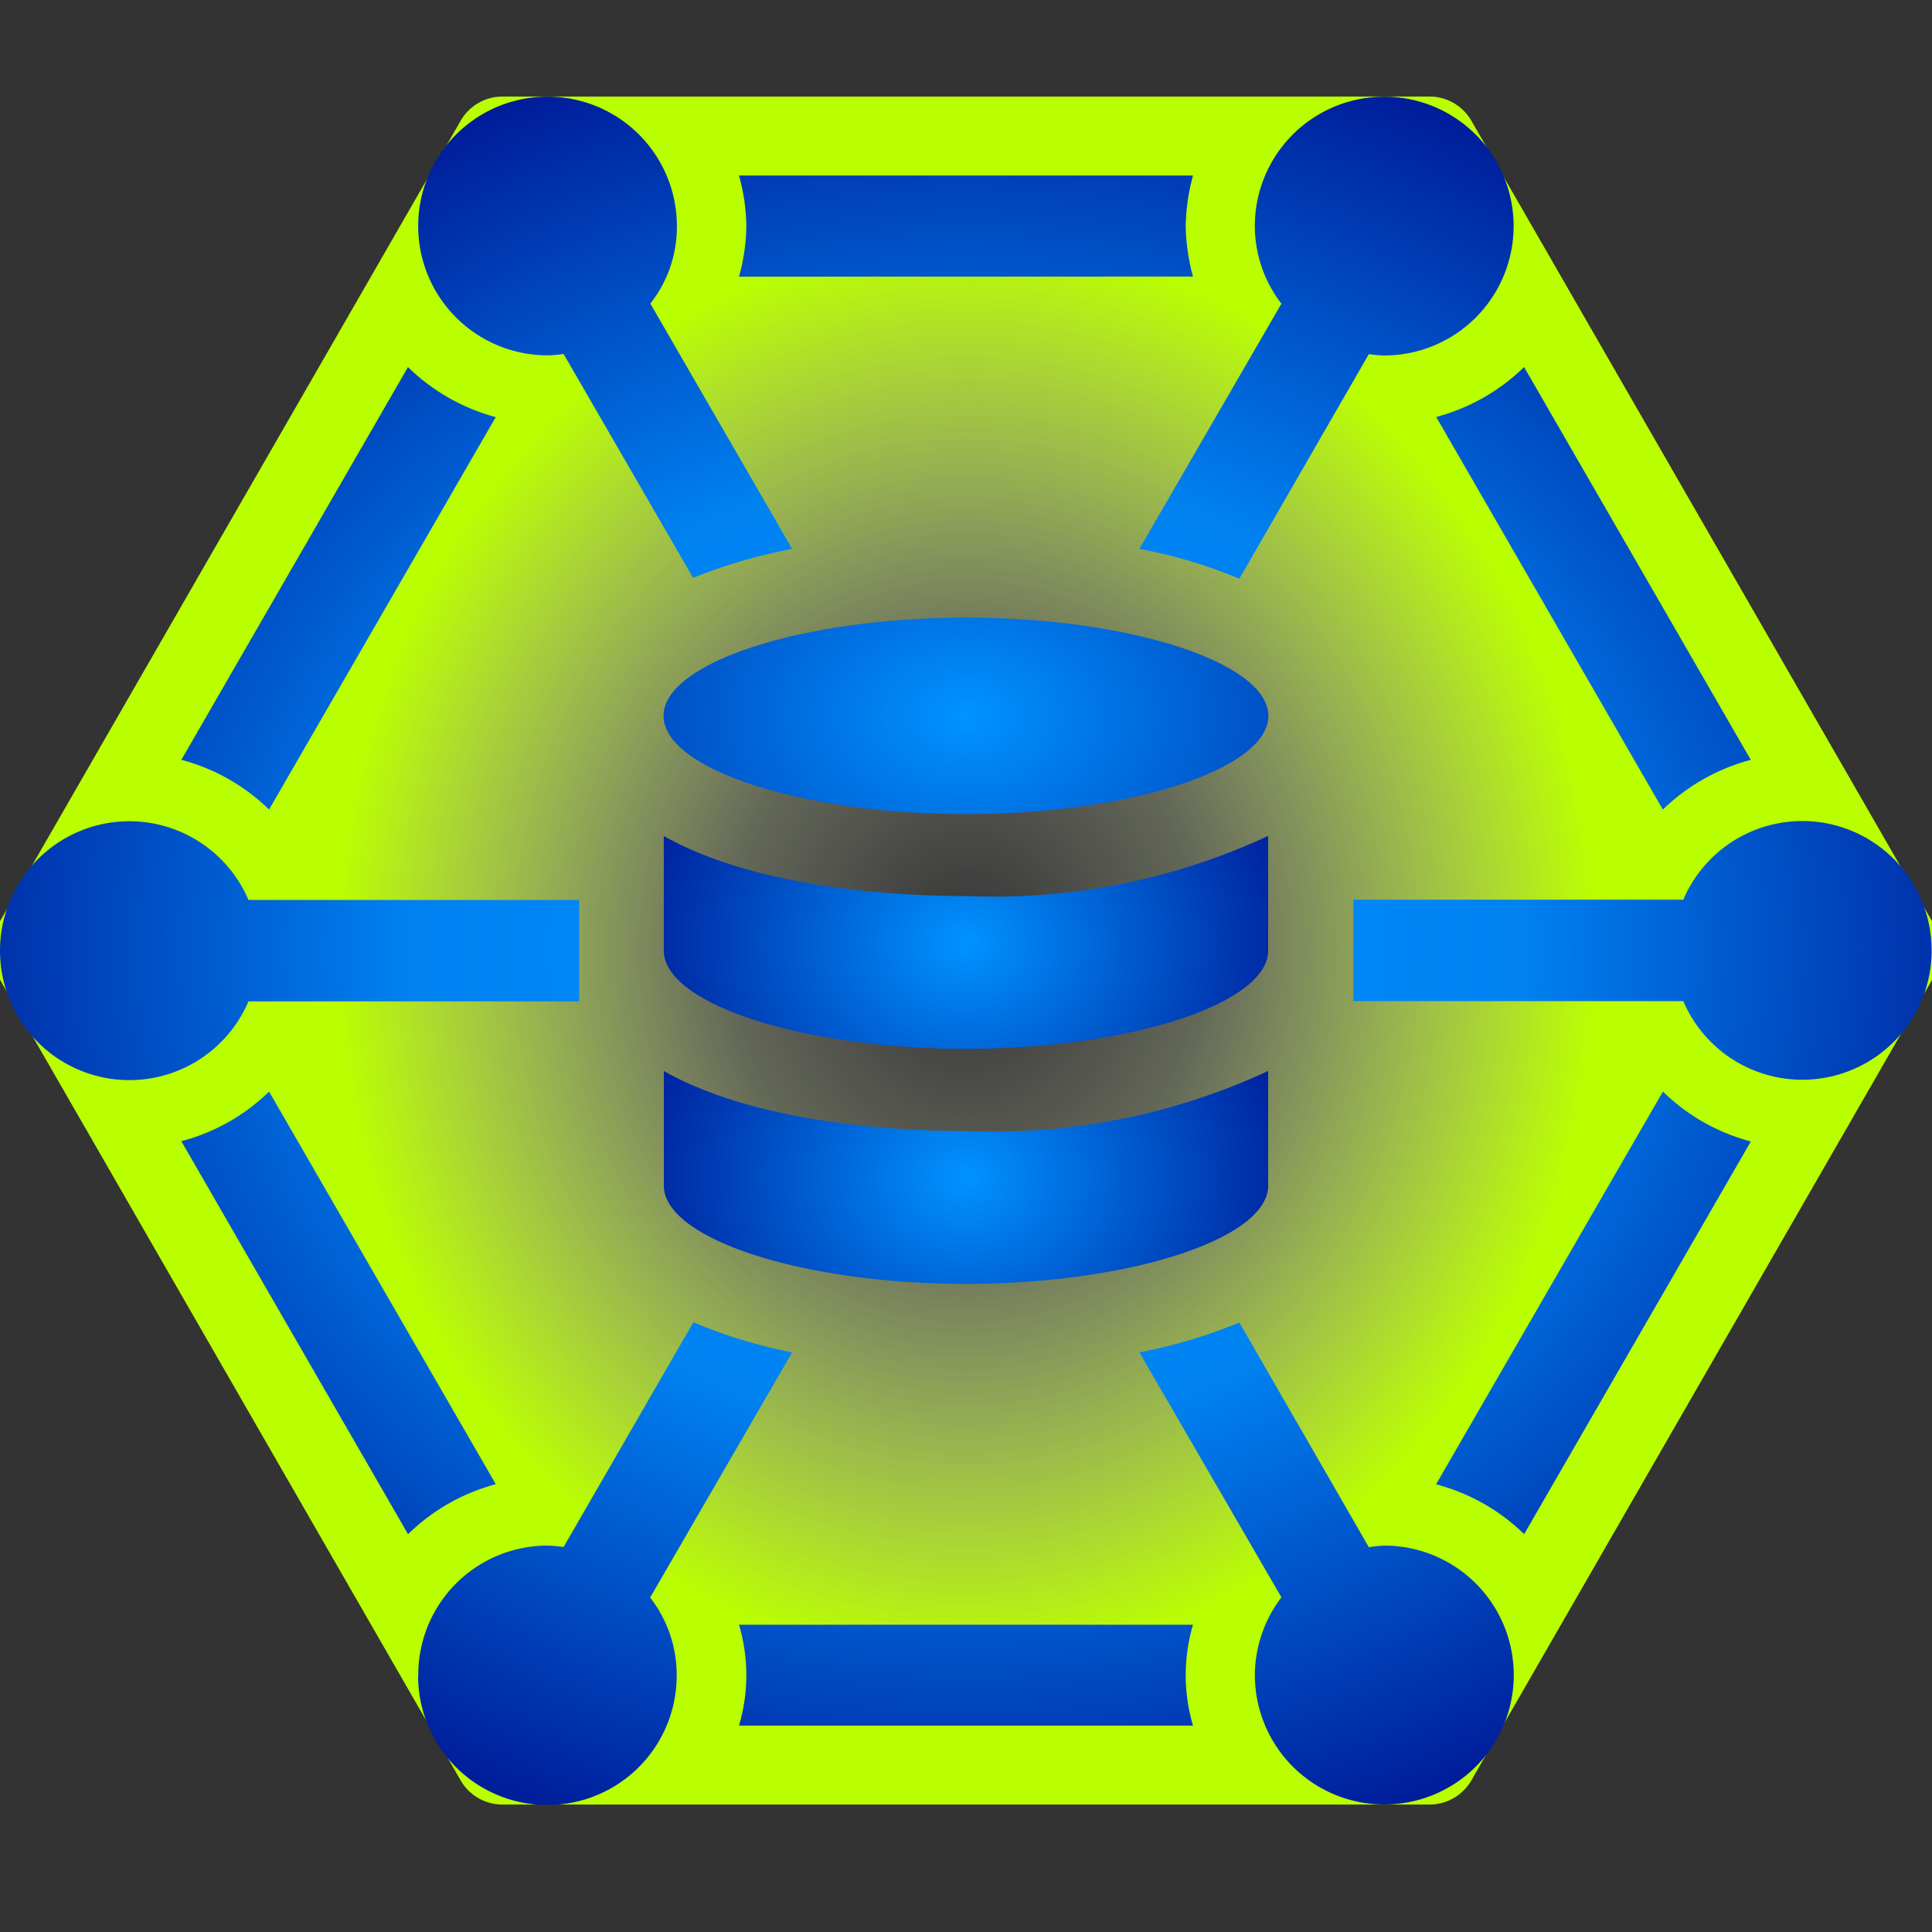 <svg xmlns="http://www.w3.org/2000/svg" xmlns:xlink="http://www.w3.org/1999/xlink" width="40" height="40" viewBox="0 0 40 40">
  <rect x="0" y="0" width="40" height="40" fill="#333333" stroke="none"/>
  <defs>
    <radialGradient id="radial-gradient" cx="0.5" cy="0.5" r="0.324" gradientTransform="translate(0 -0.147) scale(1 1.295)" gradientUnits="objectBoundingBox">
      <stop offset="0" stop-color="#fff" stop-opacity="0"/>
      <stop offset="0.369" stop-color="#eeffbf" stop-opacity="0.251"/>
      <stop offset="1" stop-color="#baff00"/>
    </radialGradient>
    <radialGradient id="radial-gradient-2" cx="0.5" cy="0.5" r="0.616" gradientUnits="objectBoundingBox">
      <stop offset="0" stop-color="#0093ff"/>
      <stop offset="0.462" stop-color="#0082f1"/>
      <stop offset="1" stop-color="#000586"/>
    </radialGradient>
    <radialGradient id="radial-gradient-3" cx="0.5" cy="0.5" r="1.646" gradientTransform="translate(0.707) rotate(90) scale(1 0.415)" gradientUnits="objectBoundingBox">
      <stop offset="0" stop-color="#0093ff"/>
      <stop offset="1" stop-color="#000586"/>
    </radialGradient>
    <radialGradient id="radial-gradient-5" cx="0.5" cy="0.5" r="2.404" gradientTransform="translate(0.724) rotate(90) scale(1 0.448)" gradientUnits="objectBoundingBox">
      <stop offset="0" stop-color="#0093ff"/>
      <stop offset="0.548" stop-color="#0045bd"/>
      <stop offset="1" stop-color="#000586"/>
    </radialGradient>
    <clipPath id="clip-Artboard_2">
      <rect width="40" height="40"/>
    </clipPath>
  </defs>
  <g id="Artboard_2" data-name="Artboard – 2" clip-path="url(#clip-Artboard_2)">
    <g id="Group_35999" data-name="Group 35999" transform="translate(0 2)">
      <path id="Polygon_1" data-name="Polygon 1" d="M29.944,0a1,1,0,0,1,.867.5l9.6,16.681a1,1,0,0,1,0,1l-9.6,16.681a1,1,0,0,1-.867.5H10.752a1,1,0,0,1-.867-.5L.287,18.179a1,1,0,0,1,0-1L9.886.5a1,1,0,0,1,.867-.5Z" transform="translate(-0.348 -0.001)" fill="url(#radial-gradient)"/>
      <g id="Group_35876" data-name="Group 35876" transform="translate(0 0)">
        <path id="Union_16" data-name="Union 16" d="M25.98,32.689a2.693,2.693,0,0,1,.55-1.618L23.59,26a10.816,10.816,0,0,0,2.069-.619l2.682,4.653A2.579,2.579,0,0,1,28.667,30a2.68,2.68,0,1,1-2.686,2.688Zm-17.32,0A2.675,2.675,0,0,1,11.344,30a3.071,3.071,0,0,1,.325.029l2.686-4.653A10.624,10.624,0,0,0,16.4,26l-2.939,5.076a2.6,2.6,0,0,1,.549,1.618,2.677,2.677,0,0,1-5.354,0Zm6.64,1.038a3.668,3.668,0,0,0,0-2.089h9.4a3.686,3.686,0,0,0,0,2.089Zm14.435-5L34.429,20.6a4.105,4.105,0,0,0,1.82,1.033l-4.693,8.13A4.1,4.1,0,0,0,29.735,28.732Zm-25.981-7.1A4.073,4.073,0,0,0,5.571,20.6l4.694,8.129a4.109,4.109,0,0,0-1.817,1.035Zm31.1-2.9H28.02v-2.1h6.831a2.678,2.678,0,1,1,0,2.1ZM0,17.687a2.679,2.679,0,0,1,5.144-1.054H11.99v2.1H5.144A2.679,2.679,0,0,1,0,17.687ZM29.735,6.633A4.121,4.121,0,0,0,31.555,5.6l4.693,8.132a4.13,4.13,0,0,0-1.82,1.03Zm-25.981,7.1L8.447,5.6a4.127,4.127,0,0,0,1.817,1.036L5.571,14.761A4.1,4.1,0,0,0,3.754,13.731ZM23.59,9.364l2.94-5.076a2.651,2.651,0,0,1-.55-1.6,2.679,2.679,0,1,1,2.686,2.672,2.094,2.094,0,0,1-.325-.029L25.659,9.983A10.044,10.044,0,0,0,23.59,9.364ZM11.668,5.328a2.4,2.4,0,0,1-.325.029,2.678,2.678,0,1,1,2.671-2.672,2.561,2.561,0,0,1-.549,1.6L16.4,9.364a11.078,11.078,0,0,0-2.05.6Zm3.632-1.6a4.02,4.02,0,0,0,.152-1.044A4.035,4.035,0,0,0,15.3,1.634h9.4a4.213,4.213,0,0,0-.151,1.048A4.2,4.2,0,0,0,24.7,3.726Z" transform="translate(0 0)" stroke="rgba(0,0,0,0)" stroke-miterlimit="10" stroke-width="1" fill="url(#radial-gradient-2)"/>
        <path id="Path_47570" data-name="Path 47570" d="M103.883,152.424V154.8c0,1.1,2.862,2.034,6.25,2.034s6.262-.932,6.262-2.034v-2.374a13.512,13.512,0,0,1-6.262,1.245c-1.239,0-4.273-.124-6.25-1.244" transform="translate(-90.139 -132.253)" fill="url(#radial-gradient-3)"/>
        <path id="Path_47571" data-name="Path 47571" d="M116.393,115.671a13.511,13.511,0,0,1-6.262,1.245c-1.239,0-4.273-.124-6.25-1.244v2.373c0,1.1,2.862,2.034,6.25,2.034s6.262-.932,6.262-2.034Z" transform="translate(-90.138 -100.364)" fill="url(#radial-gradient-3)"/>
        <path id="Path_47572" data-name="Path 47572" d="M110.1,81.513c-3.393,0-6.261.932-6.261,2.035s2.867,2.034,6.261,2.034,6.261-.932,6.261-2.034-2.867-2.035-6.261-2.035" transform="translate(-90.101 -70.726)" fill="url(#radial-gradient-5)"/>
      </g>
    </g>
  </g>
</svg>
